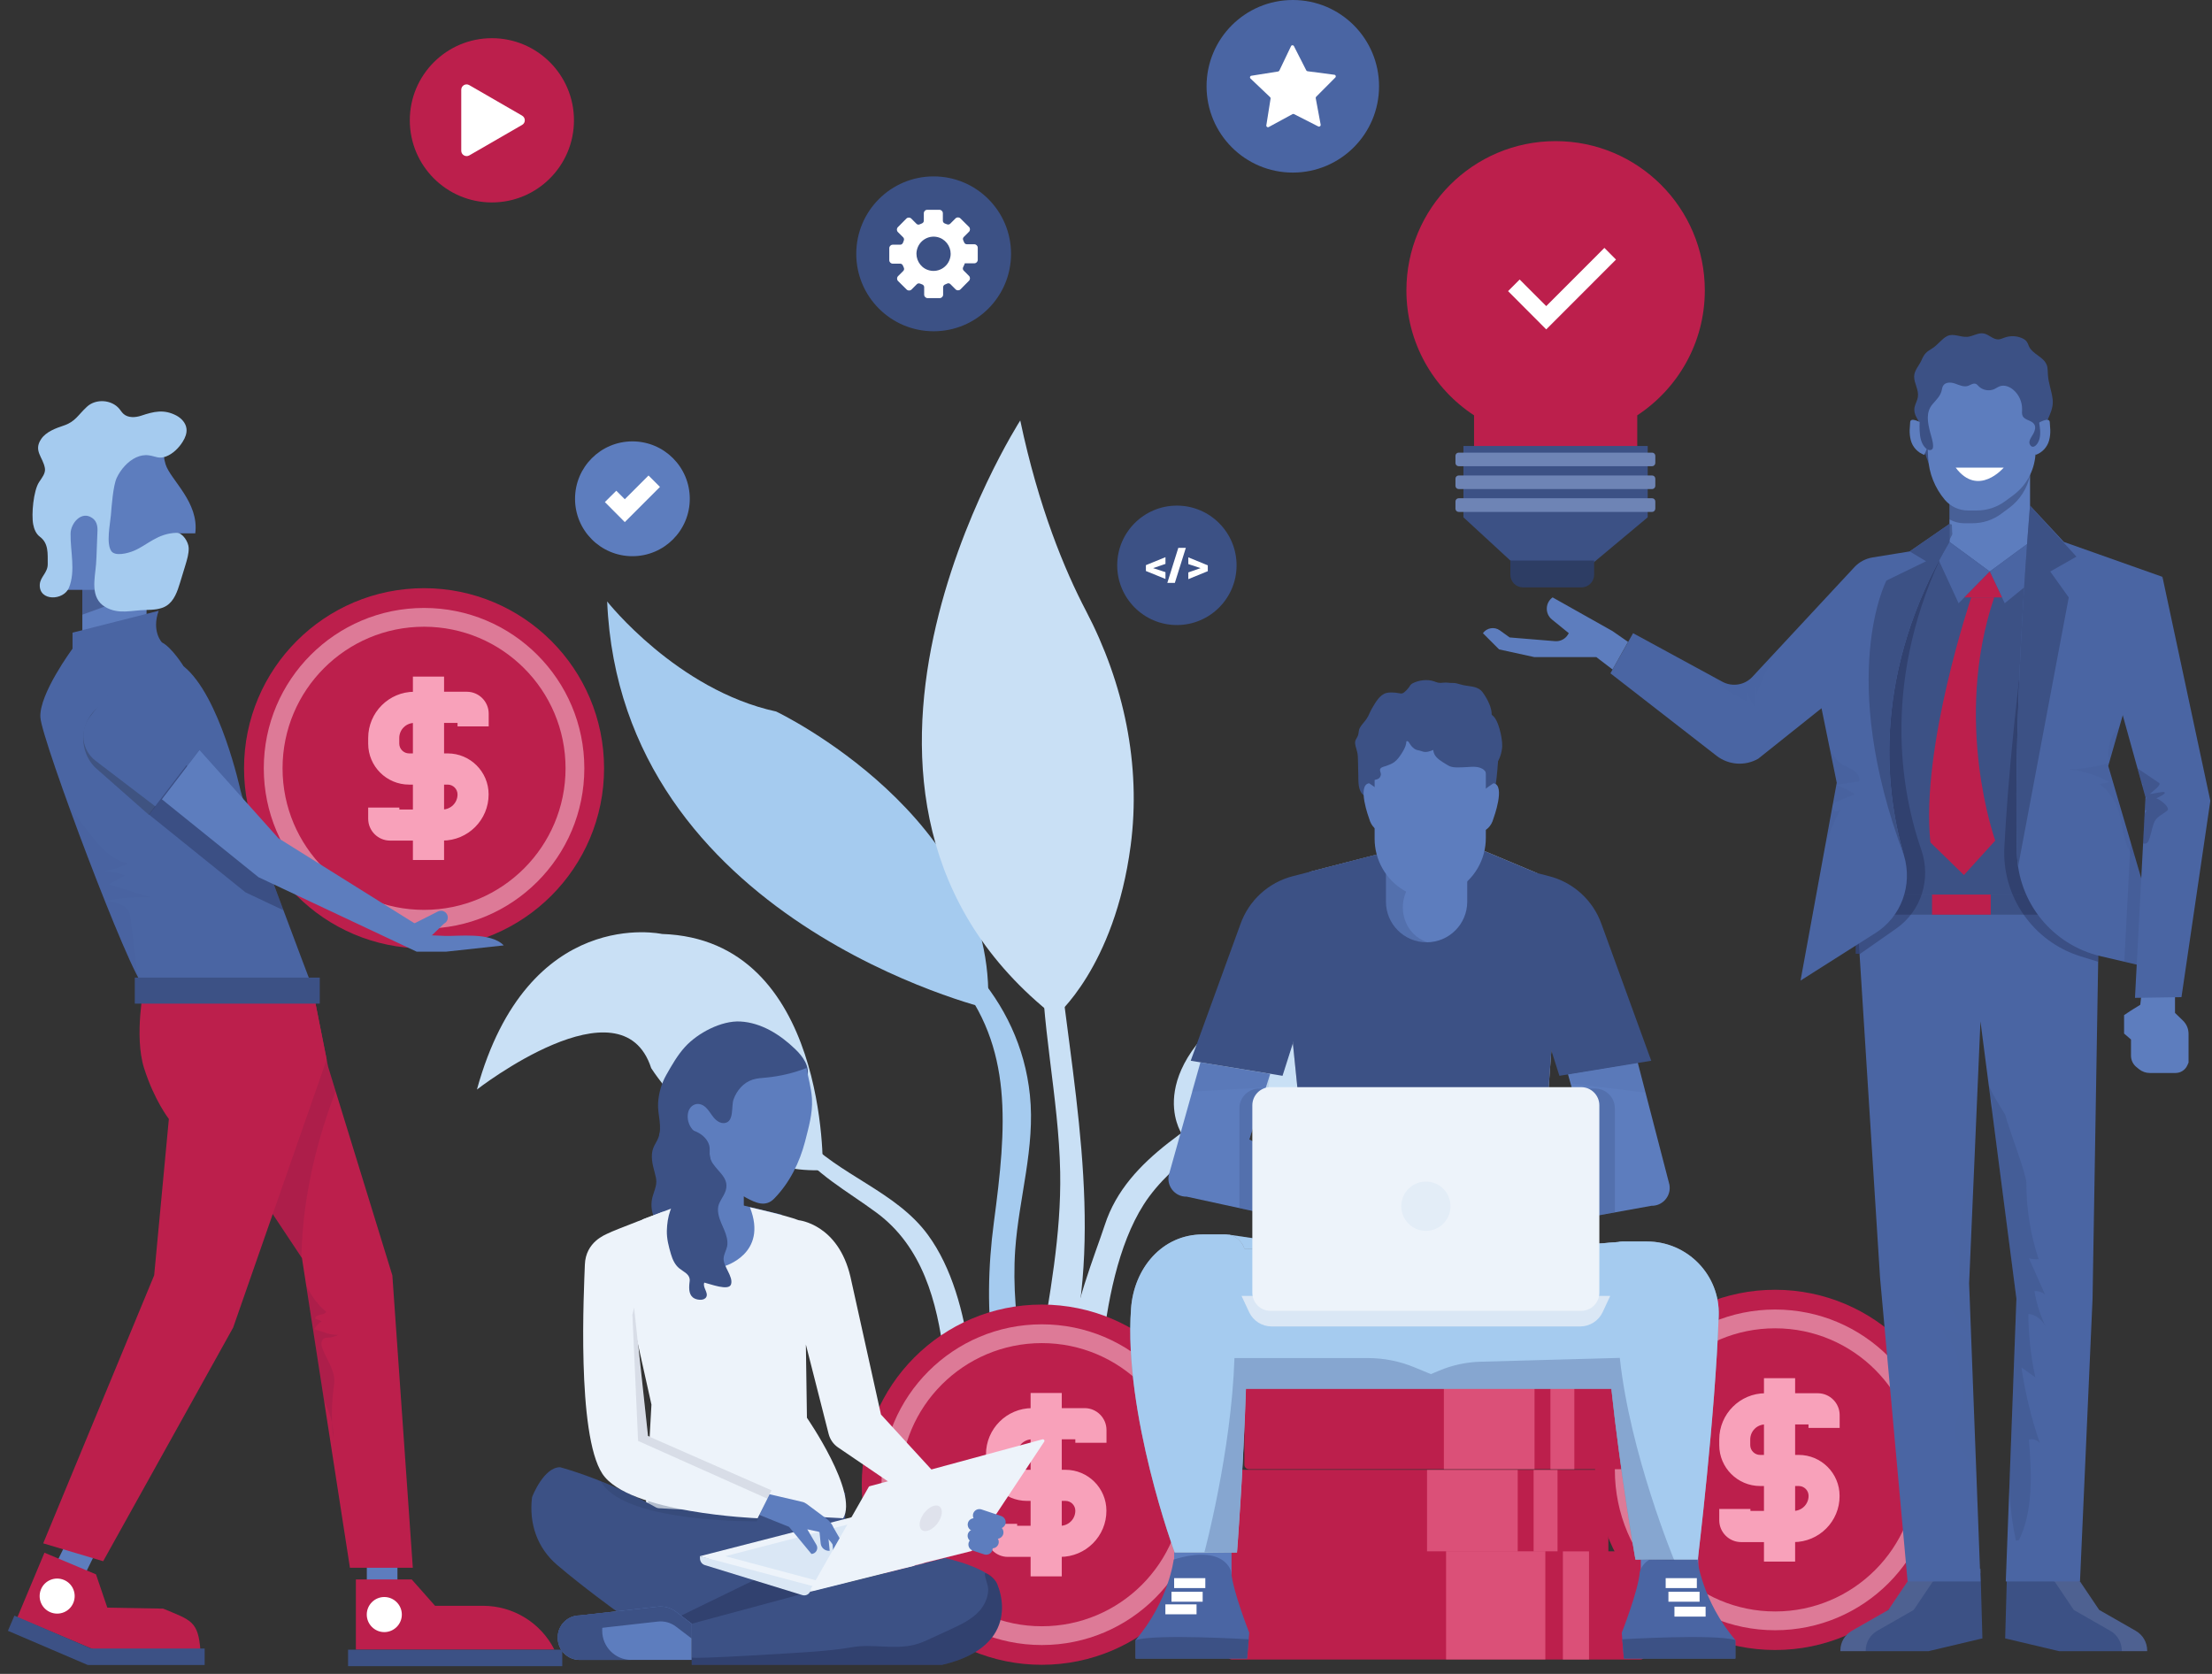 <?xml version="1.0" encoding="UTF-8"?> <svg xmlns="http://www.w3.org/2000/svg" width="259" height="196" viewBox="0 0 259 196" fill="none"><rect x="0" y="0" width="259" height="196" fill="#333333" stroke="none"/> <path d="M115.675 118.105C115.675 118.105 72.659 107.804 71.093 70.427C71.093 70.427 79.253 80.791 90.875 83.312C90.875 83.301 116.94 95.729 115.675 118.105Z" fill="#A5CBEF"></path> <path d="M167.619 103.437C167.619 103.437 172.989 128.417 138.35 132.722C138.35 132.722 133.166 124.993 147.619 115.896C149.9 114.454 152.502 113.644 155.167 113.219C158.609 112.649 164.135 110.605 167.619 103.437Z" fill="#C9E0F5"></path> <path d="M119.46 49.234C119.46 49.234 91.01 93.519 123.524 119.049C123.524 119.049 130.491 113.364 132.388 99.017C133.633 89.557 131.59 79.992 127.163 71.537C124.654 66.745 121.606 59.4 119.46 49.234Z" fill="#C9E0F5"></path> <path d="M77.511 109.36C77.511 109.36 61.814 105.906 55.842 127.576C55.842 127.576 72.794 114.381 76.246 125.066C76.246 125.066 84.095 137.629 96.339 137.006C96.35 137.006 96.982 109.983 77.511 109.36Z" fill="#C9E0F5"></path> <path d="M108.646 144.589C104.893 139.465 98.226 137.639 93.944 133.002C93.395 132.4 92.285 133.209 92.793 133.894C95.458 137.494 99.097 139.382 102.633 141.996C107.993 145.959 109.724 152.359 110.533 158.833H113.55C112.876 153.666 111.445 148.407 108.646 144.589Z" fill="#C9E0F5"></path> <path d="M118.869 146.343C119.294 140.264 121.233 134.35 120.59 128.22C120.009 122.576 117.614 117.649 114.016 113.613C113.311 113.873 112.606 114.132 111.901 114.402C118.682 122.67 117.863 131.882 116.37 143.137C115.686 148.282 115.561 153.646 116.329 158.833H119.657C119.003 154.735 118.578 150.637 118.869 146.343Z" fill="#A5CBEF"></path> <path d="M125.255 158.833C129.278 143.199 125.359 125.948 123.742 110.211C123.151 110.418 122.57 110.615 121.979 110.823C121.803 119.651 123.97 128.406 124.136 137.255C124.27 144.652 122.871 151.695 121.741 158.833H125.255Z" fill="#C9E0F5"></path> <path d="M128.977 158.833C129.579 152.598 130.937 145.72 133.902 141.062C137.292 135.72 143.928 132.525 147.837 127.224C148.251 126.664 147.401 126.155 146.945 126.529C140.621 131.622 132.005 135.305 129.361 143.427C128.262 146.799 125.504 153.449 125.203 158.833H128.977Z" fill="#C9E0F5"></path> <path d="M161.471 10.104C161.471 15.685 156.95 20.208 151.372 20.208C145.794 20.208 141.274 15.685 141.274 10.104C141.274 4.523 145.794 0 151.372 0C156.96 0 161.471 4.523 161.471 10.104Z" fill="#4A65A3"></path> <path d="M154.348 14.803L151.517 13.361C151.465 13.33 151.393 13.33 151.341 13.361L148.552 14.876C148.417 14.949 148.251 14.835 148.272 14.679L148.77 11.546C148.78 11.484 148.759 11.421 148.718 11.38L146.416 9.191C146.302 9.087 146.364 8.89 146.52 8.87L149.651 8.372C149.713 8.361 149.765 8.32 149.796 8.268L151.165 5.405C151.227 5.26 151.434 5.26 151.507 5.405L152.948 8.237C152.979 8.289 153.031 8.33 153.093 8.341L156.245 8.755C156.401 8.776 156.463 8.963 156.349 9.077L154.109 11.328C154.068 11.37 154.047 11.432 154.057 11.494L154.638 14.617C154.648 14.762 154.493 14.876 154.348 14.803Z" fill="white"></path> <path d="M228.924 172.111C228.924 183.761 219.489 193.201 207.846 193.201C196.203 193.201 186.768 183.761 186.768 172.111C186.768 160.461 196.203 151.021 207.846 151.021C219.489 151.031 228.924 160.472 228.924 172.111Z" fill="#BC1F4C"></path> <path d="M226.612 172.111C226.612 182.485 218.204 190.887 207.846 190.887C197.478 190.887 189.08 182.474 189.08 172.111C189.08 161.737 197.489 153.334 207.846 153.334C218.214 153.334 226.612 161.737 226.612 172.111Z" fill="#DD7A97"></path> <path d="M224.414 172.111C224.414 181.261 217.001 188.688 207.846 188.688C198.702 188.688 191.278 181.271 191.278 172.111C191.278 162.951 198.691 155.534 207.846 155.534C217.001 155.534 224.414 162.961 224.414 172.111Z" fill="#BC1F4C"></path> <path d="M210.003 180.566H203.865C202.455 180.566 201.304 179.414 201.304 178.003V176.686H204.954V176.914H210.003C210.977 176.914 211.765 176.126 211.765 175.15C211.765 174.518 211.247 173.999 210.615 173.999H206.094C203.45 173.999 201.304 171.852 201.304 169.206V168.553C201.304 165.565 203.73 163.138 206.706 163.138H212.844C214.254 163.138 215.404 164.289 215.404 165.7V167.194H211.755V166.789H206.695C205.721 166.789 204.933 167.578 204.933 168.553V169.206C204.933 169.839 205.451 170.358 206.084 170.358H210.604C213.248 170.358 215.394 172.505 215.394 175.15C215.415 178.138 212.989 180.566 210.003 180.566Z" fill="#F8A1BA"></path> <path d="M210.189 161.374H206.54V182.848H210.189V161.374Z" fill="#F8A1BA"></path> <path d="M70.73 89.961C70.73 101.611 61.296 111.051 49.652 111.051C38.009 111.051 28.574 101.611 28.574 89.961C28.574 78.311 38.009 68.871 49.652 68.871C61.296 68.882 70.73 78.322 70.73 89.961Z" fill="#BC1F4C"></path> <path d="M68.418 89.961C68.418 100.335 60.01 108.738 49.652 108.738C39.285 108.738 30.886 100.325 30.886 89.961C30.886 79.587 39.295 71.185 49.652 71.185C60.02 71.185 68.418 79.598 68.418 89.961Z" fill="#DD7A97"></path> <path d="M66.22 89.961C66.22 99.111 58.807 106.538 49.652 106.538C40.498 106.538 33.084 99.121 33.084 89.961C33.084 80.801 40.498 73.384 49.652 73.384C58.797 73.394 66.22 80.811 66.22 89.961Z" fill="#BC1F4C"></path> <path d="M51.809 98.426H45.671C44.261 98.426 43.11 97.275 43.11 95.864V94.557H46.76V94.785H51.809C52.783 94.785 53.572 93.996 53.572 93.021C53.572 92.389 53.053 91.87 52.421 91.87H47.9C45.256 91.87 43.11 89.723 43.11 87.077V86.413C43.11 83.426 45.536 80.998 48.522 80.998H54.66C56.07 80.998 57.221 82.15 57.221 83.561V85.054H53.572V84.65H48.512C47.537 84.65 46.749 85.438 46.749 86.413V87.067C46.749 87.7 47.268 88.218 47.9 88.218H52.421C55.064 88.218 57.211 90.366 57.211 93.011C57.221 95.999 54.795 98.426 51.809 98.426Z" fill="#F8A1BA"></path> <path d="M51.995 79.224H48.346V100.698H51.995V79.224Z" fill="#F8A1BA"></path> <path d="M143.057 173.843C143.057 185.493 133.622 194.933 121.979 194.933C110.336 194.933 100.901 185.493 100.901 173.843C100.901 162.194 110.336 152.754 121.979 152.754C133.622 152.764 143.057 162.204 143.057 173.843Z" fill="#BC1F4C"></path> <path d="M140.755 173.843C140.755 184.217 132.347 192.62 121.989 192.62C111.622 192.62 103.213 184.207 103.213 173.843C103.213 163.47 111.622 155.067 121.989 155.067C132.357 155.067 140.755 163.47 140.755 173.843Z" fill="#DD7A97"></path> <path d="M138.557 173.843C138.557 182.993 131.144 190.421 121.989 190.421C112.835 190.421 105.421 183.003 105.421 173.843C105.421 164.683 112.835 157.266 121.989 157.266C131.134 157.266 138.557 164.694 138.557 173.843Z" fill="#BC1F4C"></path> <path d="M124.146 182.298H118.008C116.598 182.298 115.447 181.146 115.447 179.736V178.429H119.097V178.657H124.146C125.121 178.657 125.909 177.868 125.909 176.893C125.909 176.26 125.39 175.742 124.758 175.742H120.237C117.593 175.742 115.447 173.594 115.447 170.949V170.296C115.447 167.308 117.873 164.88 120.859 164.88H126.997C128.407 164.88 129.558 166.032 129.558 167.443V168.937H125.909V168.532H120.849C119.874 168.532 119.086 169.32 119.086 170.296V170.949C119.086 171.582 119.605 172.101 120.237 172.101H124.758C127.401 172.101 129.548 174.248 129.548 176.893C129.558 179.87 127.132 182.298 124.146 182.298Z" fill="#F8A1BA"></path> <path d="M124.322 163.107H120.673V184.58H124.322V163.107Z" fill="#F8A1BA"></path> <path d="M189.775 172.028H146.219C145.939 172.028 145.701 171.8 145.701 171.509V160.97C145.701 160.689 145.929 160.451 146.219 160.451H189.775C190.055 160.451 190.293 160.679 190.293 160.97V171.509C190.293 171.8 190.055 172.028 189.775 172.028Z" fill="#BC1F4C"></path> <path opacity="0.5" d="M179.677 160.461H169.06V172.028H179.677V160.461Z" fill="#FA83A5"></path> <path opacity="0.5" d="M181.538 172.037H184.338V160.47H181.538V172.037Z" fill="#FA83A5"></path> <path d="M187.805 183.678H144.249C143.969 183.678 143.731 183.449 143.731 183.159V172.619C143.731 172.339 143.959 172.101 144.249 172.101H187.805C188.085 172.101 188.323 172.329 188.323 172.619V183.159C188.323 183.449 188.095 183.678 187.805 183.678Z" fill="#BC1F4C"></path> <path opacity="0.5" d="M177.707 172.111H167.09V183.678H177.707V172.111Z" fill="#FA83A5"></path> <path opacity="0.5" d="M179.57 183.684H182.37V172.118H179.57V183.684Z" fill="#FA83A5"></path> <path d="M192.066 194.321H144.26C143.98 194.321 143.741 194.093 143.741 193.802V182.163C143.741 181.883 143.969 181.644 144.26 181.644H192.066C192.346 181.644 192.585 181.873 192.585 182.163V193.802C192.574 194.083 192.346 194.321 192.066 194.321Z" fill="#BC1F4C"></path> <path opacity="0.5" d="M180.941 181.644H169.319V194.311H180.941V181.644Z" fill="#FA83A5"></path> <path opacity="0.5" d="M182.996 194.32H186.055V181.654H182.996V194.32Z" fill="#FA83A5"></path> <path d="M199.614 34.005C199.614 24.347 191.786 16.525 182.144 16.525C172.492 16.525 164.674 24.358 164.674 34.005C164.674 40.126 167.826 45.51 172.595 48.632V59.784H191.703V48.632C196.452 45.51 199.614 40.136 199.614 34.005Z" fill="#BC1F4C"></path> <path d="M192.927 60.572L186.571 65.884H177.116L171.351 60.572V52.221H192.927V60.572Z" fill="#3C5185"></path> <path d="M193.445 54.587H170.791C170.584 54.587 170.418 54.421 170.418 54.213V53.373C170.418 53.166 170.584 52.999 170.791 52.999H193.445C193.653 52.999 193.818 53.166 193.818 53.373V54.213C193.818 54.41 193.653 54.587 193.445 54.587Z" fill="#6E84B5"></path> <path d="M193.445 57.263H170.791C170.584 57.263 170.418 57.097 170.418 56.89V56.049C170.418 55.842 170.584 55.676 170.791 55.676H193.445C193.653 55.676 193.818 55.842 193.818 56.049V56.9C193.818 57.087 193.653 57.263 193.445 57.263Z" fill="#6E84B5"></path> <path d="M193.445 59.94H170.791C170.584 59.94 170.418 59.774 170.418 59.566V58.715C170.418 58.508 170.584 58.342 170.791 58.342H193.445C193.653 58.342 193.818 58.508 193.818 58.715V59.556C193.818 59.763 193.653 59.94 193.445 59.94Z" fill="#6E84B5"></path> <path d="M185.172 68.778H178.329C177.51 68.778 176.846 68.114 176.846 67.294V65.635H186.654V67.294C186.654 68.114 185.991 68.778 185.172 68.778Z" fill="#2D3D64"></path> <path d="M181.045 38.57L176.577 34.088L177.935 32.729L181.045 35.841L187.857 29.026L189.215 30.395L181.045 38.57Z" fill="white"></path> <path d="M74.048 65.126C77.759 65.126 80.766 62.117 80.766 58.404C80.766 54.692 77.759 51.682 74.048 51.682C70.338 51.682 67.33 54.692 67.33 58.404C67.33 62.117 70.338 65.126 74.048 65.126Z" fill="#5D7DBE"></path> <path d="M73.156 61.133L70.824 58.788L72.161 57.46L73.156 58.456L75.935 55.676L77.273 57.014L73.156 61.133Z" fill="white"></path> <path d="M144.789 66.195C144.789 70.054 141.657 73.187 137.801 73.187C133.944 73.187 130.813 70.054 130.813 66.195C130.813 62.336 133.944 59.203 137.801 59.203C141.657 59.203 144.789 62.336 144.789 66.195Z" fill="#3C5185"></path> <path d="M135.032 66.516V66.527L136.463 66.994V67.792L134.172 66.859V66.174L136.463 65.24V66.029L135.032 66.516Z" fill="white"></path> <path d="M137.562 68.249H136.681L137.966 64.151H138.848L137.562 68.249Z" fill="white"></path> <path d="M140.558 66.527V66.516L139.138 66.05V65.261L141.419 66.195V66.88L139.138 67.813V67.025L140.558 66.527Z" fill="white"></path> <path d="M162.995 99.598L153.332 102.088L151.383 122.182L154.068 148.573L179.739 149.123L181.646 123.012L179.977 102.233L173.694 99.598H162.995Z" fill="#ACB4C3"></path> <path d="M162.995 99.598L153.332 102.088L151.383 122.182L154.068 148.573L179.739 149.123L181.646 123.012L179.977 102.233L173.694 99.598H162.995Z" fill="#3C5185"></path> <path d="M144.198 175.617H137.479V184.383H144.198V175.617Z" fill="#5D7DBE"></path> <path d="M198.847 175.617H192.118V184.383H198.847V175.617Z" fill="#5D7DBE"></path> <path d="M143.886 155.212L149.433 160.181C151.04 161.623 153.124 162.422 155.291 162.422H176.618C178.578 162.422 180.496 161.758 182.04 160.544L190.47 153.926L189.422 145.43L171.496 146.851H159.449L143.897 144.569L142.186 145.772L143.886 155.212Z" fill="#A5CBEF"></path> <path d="M143.887 162.609H190.459L189.412 145.44L171.486 146.861H159.438L143.887 146.125L142.176 146.809L143.887 162.609Z" fill="#8590A1"></path> <path d="M137.427 182.609C137.427 182.609 136.857 187.474 132.969 192.029V194.197H146.022L146.271 191.178C146.271 191.178 144.353 186.333 144.156 184.061C144.166 184.061 143.503 180.752 137.427 182.609Z" fill="#4A65A3"></path> <path d="M146.209 191.946C146.209 191.946 135.323 191.292 132.969 192.039V194.207H146.022L146.209 191.946Z" fill="#3C5185"></path> <path d="M141.129 184.788H137.479V185.95H141.129V184.788Z" fill="white"></path> <path d="M140.818 186.385H137.168V187.547H140.818V186.385Z" fill="white"></path> <path d="M140.102 187.858H136.453V189.02H140.102V187.858Z" fill="white"></path> <path d="M198.733 182.609C198.733 182.609 199.303 187.474 203.191 192.029V194.197H190.138L189.889 191.178C189.889 191.178 191.807 186.333 192.004 184.061C191.994 184.061 192.657 180.752 198.733 182.609Z" fill="#4A65A3"></path> <path d="M189.951 191.946C189.951 191.946 200.838 191.292 203.191 192.039V194.207H190.138L189.951 191.946Z" fill="#3C5185"></path> <path d="M198.681 184.788H195.032V185.95H198.681V184.788Z" fill="white"></path> <path d="M199.002 186.385H195.353V187.547H199.002V186.385Z" fill="white"></path> <path d="M199.707 188.128H196.058V189.29H199.707V188.128Z" fill="white"></path> <path d="M137.531 181.789H144.83C144.83 181.789 146.644 158.459 145.805 146.736C145.711 145.502 144.685 144.547 143.441 144.547H140.838C136.079 144.547 132.762 148.5 132.43 153.261C131.549 165.554 137.531 181.789 137.531 181.789Z" fill="#8590A1"></path> <path d="M198.785 182.609H191.486C191.486 182.609 187.287 158.822 187.909 147.287C187.971 146.208 188.852 145.367 189.93 145.367H192.834C197.592 145.367 201.418 149.309 201.242 154.081C200.827 165.752 198.785 182.609 198.785 182.609Z" fill="#8590A1"></path> <path d="M192.823 145.367H189.92C189.744 145.367 189.568 145.399 189.412 145.44L171.486 146.861H159.438L145.701 146.208C145.4 145.233 144.498 144.537 143.441 144.537H140.838C136.079 144.537 132.762 148.49 132.43 153.251C131.559 165.565 137.541 181.79 137.541 181.79H144.84C144.84 181.79 145.566 172.443 145.887 162.609H188.676C189.754 172.723 191.496 182.609 191.496 182.609H198.795C198.795 182.609 200.837 165.752 201.242 154.071C201.408 149.309 197.592 145.367 192.823 145.367Z" fill="#A5CBEF"></path> <path opacity="0.3" d="M196.058 182.744C196.058 182.744 190.864 170.254 189.661 158.999L173.373 159.445C171.704 159.486 170.066 159.839 168.531 160.482L167.536 160.897L165.607 160.098C163.876 159.382 162.03 159.019 160.164 159.019H144.54C144.187 169.953 141.025 181.748 141.025 181.748L144.83 181.79C144.83 181.79 145.556 172.443 145.877 162.609H188.666C189.744 172.723 191.486 182.609 191.486 182.609L196.058 182.744Z" fill="#3C5185"></path> <path d="M156.525 133.842L154.887 133.78L152.005 136.591L146.281 133.417L148.728 125.74L140.558 124.392L136.909 137.39C136.473 138.759 137.51 140.149 138.951 140.118L151.6 142.867L155.177 144.029L158.868 142.888L162.196 141.083L162.497 138.033C162.538 137.629 162.217 137.286 161.823 137.286H158.308L156.027 136.197H156.525V133.842Z" fill="#5D7DBE"></path> <g opacity="0.3"> <path opacity="0.3" d="M139.532 127.825L148.542 127.307L148.728 125.74L140.558 124.402L139.532 127.825Z" fill="#3C5185"></path> </g> <path d="M155.644 108.8L162.984 99.598L151.362 102.596C148.521 103.333 146.23 105.428 145.245 108.198L139.418 124.205L150.169 125.968L155.644 108.8Z" fill="#3C5185"></path> <path d="M191.755 124.402L195.405 138.458C195.84 139.828 194.803 141.218 193.362 141.187L181.097 143.407L177.52 144.569L173.829 143.427L170.501 141.622L170.2 138.573C170.159 138.168 170.48 137.826 170.874 137.826H174.389L176.67 136.736H175.685L174.462 136.923C173.725 137.037 173.062 136.456 173.062 135.709L175.436 134.413L177.81 134.319L180.693 137.131L186.032 134.485L183.585 125.751L191.755 124.402Z" fill="#5D7DBE"></path> <g opacity="0.3"> <path opacity="0.3" d="M191.755 124.402L183.585 125.74L184.041 126.881L192.678 127.939L191.755 124.402Z" fill="#3C5185"></path> </g> <path d="M177.126 108.8L169.775 99.598L181.398 102.596C184.238 103.333 186.53 105.428 187.515 108.198L193.342 124.205L182.59 125.968L177.126 108.8Z" fill="#3C5185"></path> <path d="M167.038 110.335C164.415 110.335 162.279 108.209 162.279 105.574V97.316H171.797V105.574C171.797 108.209 169.672 110.335 167.038 110.335Z" fill="#5D7DBE"></path> <path opacity="0.3" d="M164.892 103.935L167.349 99.806L161.989 97.524V105.086C161.989 106.829 162.756 108.509 164.135 109.578C165.441 110.584 166.592 110.657 167.65 110.449C167.463 110.418 167.287 110.366 167.111 110.314C164.498 109.485 163.482 106.289 164.892 103.935Z" fill="#3C5185"></path> <path d="M175.395 89.256C175.198 91.683 175.104 94.526 172.73 95.895C172.543 95.999 172.357 96.092 172.149 96.133C171.973 96.165 171.797 96.165 171.621 96.154C170.905 96.102 170.211 95.905 169.578 95.573C169.36 95.459 169.143 95.324 168.894 95.272C168.096 95.117 167.453 95.864 166.789 96.32C165.524 97.181 163.845 97.057 162.362 96.663C161.522 96.434 160.568 95.988 160.444 95.127C160.382 94.692 160.537 94.225 160.371 93.82C160.237 93.499 159.915 93.302 159.635 93.084C159.013 92.575 159.055 91.59 159.044 90.843C159.034 90.241 159.013 89.64 159.003 89.028C158.993 88.727 158.993 88.426 158.93 88.135C158.858 87.783 158.713 87.44 158.671 87.077C158.63 86.631 158.858 86.496 158.993 86.144C159.117 85.843 159.055 85.511 159.231 85.21C159.428 84.857 159.729 84.567 159.967 84.235C160.278 83.809 160.403 83.332 160.672 82.897C161.077 82.233 161.512 81.382 162.321 81.144C162.507 81.092 162.715 81.081 162.912 81.081C163.233 81.081 163.544 81.112 163.855 81.175C163.948 81.195 164.042 81.216 164.135 81.195C164.259 81.175 164.363 81.102 164.456 81.029C164.643 80.874 164.809 80.697 164.954 80.5C165.079 80.324 165.161 80.148 165.358 80.034C166.084 79.639 167.111 79.504 167.899 79.774C168.054 79.826 168.199 79.899 168.365 79.93C168.604 79.982 168.842 79.951 169.081 79.93C169.34 79.909 169.557 79.94 169.806 79.961C170.055 79.982 170.283 79.951 170.532 80.013C170.791 80.075 171.05 80.158 171.32 80.22C171.683 80.303 172.046 80.324 172.409 80.397C172.772 80.469 173.134 80.594 173.404 80.843C173.518 80.946 173.611 81.071 173.694 81.195C174.171 81.88 174.7 82.886 174.659 83.747C174.648 83.955 174.627 84.173 174.7 84.38C174.814 84.681 175.115 84.868 175.281 85.137C175.654 85.781 175.125 86.59 175.229 87.326C175.26 87.544 175.353 87.741 175.405 87.959C175.457 88.374 175.426 88.82 175.395 89.256Z" fill="#3C5185"></path> <path d="M162.715 97.513C162.715 97.513 160.838 97.793 160.309 95.843C160.309 95.843 158.847 91.911 160.309 91.714C160.309 91.714 163.378 93.716 163.378 94.619C163.378 95.511 162.715 97.513 162.715 97.513Z" fill="#5D7DBE"></path> <path d="M172.461 97.513C172.461 97.513 174.337 97.793 174.866 95.843C174.866 95.843 176.328 91.911 174.866 91.714C174.866 91.714 171.797 93.716 171.797 94.619C171.797 95.511 172.461 97.513 172.461 97.513Z" fill="#5D7DBE"></path> <path d="M170.428 104.225L170.263 104.318C169.381 104.816 168.386 105.086 167.37 105.086C166.312 105.086 165.265 104.796 164.363 104.246C162.248 102.97 160.952 100.677 160.952 98.208V86.59H173.974V98.094C173.985 100.636 172.626 102.97 170.428 104.225Z" fill="#5D7DBE"></path> <path d="M175.063 84.11C174.793 83.727 174.379 83.457 173.964 83.218C169.786 80.884 164.062 81.807 160.838 85.335C160.392 85.822 159.988 86.362 159.729 86.963C159.138 88.374 159.397 89.992 159.739 91.486L159.542 91.538C160.123 91.486 160.651 91.434 161.211 91.258C161.274 91.237 161.336 91.216 161.388 91.185C161.564 91.092 161.667 90.884 161.688 90.677C161.699 90.449 161.502 90.241 161.616 90.023C161.73 89.806 162.124 89.754 162.341 89.671C162.663 89.557 162.984 89.432 163.254 89.235C163.606 88.976 163.865 88.613 164.104 88.239C164.332 87.876 164.571 87.482 164.643 87.056C164.664 86.932 164.622 86.693 164.85 86.808C164.923 86.849 164.975 86.922 165.016 87.005C165.255 87.399 165.587 87.772 166.032 87.845C166.25 87.876 166.447 87.969 166.665 88.021C167.059 88.115 167.463 87.949 167.847 87.803C167.774 87.835 167.909 88.229 167.93 88.27C168.179 88.82 168.852 89.194 169.34 89.494C169.485 89.577 169.62 89.671 169.775 89.733C170.076 89.847 170.408 89.857 170.729 89.857C171.092 89.857 171.455 89.837 171.818 89.816C172.336 89.785 172.844 89.723 173.352 89.92C173.508 89.982 173.653 90.055 173.767 90.169C173.943 90.324 174.057 90.552 174.078 90.791C174.078 90.843 174.088 90.905 174.119 90.957C174.161 91.009 174.244 91.019 174.316 91.009C174.607 90.967 174.804 90.677 174.928 90.418C175.063 90.148 175.167 89.857 175.239 89.567C175.322 89.266 175.436 89.079 175.561 88.799C175.716 88.447 175.809 88.073 175.861 87.7C176.017 86.859 175.571 84.837 175.063 84.11Z" fill="#3C5185"></path> <path opacity="0.3" d="M155.167 144.029L158.858 142.888L162.186 141.083L162.487 138.033C162.528 137.629 162.207 137.286 161.813 137.286H158.298L156.017 136.197H156.515V133.842L154.877 133.78L151.994 136.591L146.271 133.417L148.168 127.462H147.702H147.432C146.157 127.462 145.12 128.5 145.12 129.776V130.045V141.456L151.579 142.857L155.167 144.029Z" fill="#3C5185"></path> <path opacity="0.3" d="M189.08 129.776C189.08 128.5 188.044 127.462 186.768 127.462H186.499H184.073L186.043 134.475L180.703 137.12L177.821 134.309L175.446 134.402L173.072 135.699C173.072 136.446 173.736 137.016 174.472 136.913L175.695 136.726H176.68L174.399 137.815H170.885C170.48 137.815 170.169 138.168 170.211 138.562L170.511 141.612L173.839 143.417L177.53 144.558L181.107 143.396L189.091 141.954V130.045V129.776H189.08Z" fill="#3C5185"></path> <path d="M185.016 155.316H148.894C147.764 155.316 146.738 154.662 146.261 153.646L145.369 151.737H188.541L187.65 153.646C187.173 154.662 186.146 155.316 185.016 155.316Z" fill="#DAE7F5"></path> <path d="M185.14 153.49H148.759C147.588 153.49 146.634 152.536 146.634 151.363V129.423C146.634 128.251 147.588 127.296 148.759 127.296H185.14C186.312 127.296 187.266 128.251 187.266 129.423V151.363C187.266 152.536 186.312 153.49 185.14 153.49Z" fill="#EDF3FA"></path> <path d="M169.837 141.239C169.837 142.836 168.541 144.123 166.955 144.123C165.358 144.123 164.073 142.826 164.073 141.239C164.073 139.641 165.369 138.355 166.955 138.355C168.552 138.344 169.837 139.641 169.837 141.239Z" fill="#E3EDF7"></path> <path d="M93.104 122.836C91.342 121.134 89.133 119.744 86.687 119.609C84.468 119.485 81.689 120.958 80.217 122.576C79.325 123.551 78.662 124.724 78.009 125.875C77.449 126.871 77.127 127.991 77.055 129.143C76.972 130.502 77.594 131.923 77.076 133.24C76.92 133.645 76.65 134.008 76.495 134.413C76.142 135.336 76.402 136.363 76.661 137.317C76.754 137.67 76.858 138.033 76.847 138.396C76.837 138.998 76.557 139.568 76.402 140.149C76.028 141.519 76.516 143.23 77.832 143.78C78.299 143.967 78.807 143.998 79.305 143.988C79.481 143.977 79.657 143.967 79.813 143.894C80.279 143.645 80.258 142.971 80.518 142.515C80.85 141.923 81.627 141.747 82.301 141.737C82.985 141.726 83.701 141.809 84.312 141.519C85.961 140.72 85.567 137.961 87.081 136.934C87.744 136.487 88.646 136.467 89.268 135.969C89.984 135.388 90.098 134.361 90.492 133.521C90.834 132.794 91.383 132.203 91.881 131.581C93.135 129.994 94.017 128.105 94.431 126.124L94.504 126.103C94.877 124.89 94.006 123.697 93.104 122.836Z" fill="#3C5185"></path> <path d="M90.637 154.164L80.653 153.106L76.879 142.224L79.958 141.01L86.946 141.125L91.518 142.224L90.637 154.164Z" fill="#5D7DBE"></path> <path d="M98.962 174.767H75.883V188.688H98.962V174.767Z" fill="#3C5185"></path> <path d="M87.806 141.363C87.806 141.363 92.068 142.307 93.519 142.878C93.519 142.878 98.143 143.313 99.584 149.527L103.151 165.627L110.668 173.823L107.775 176.043L98.133 169.486C97.583 169.113 97.189 168.553 97.023 167.899L94.359 157.432L94.483 166.011C94.483 166.011 100.549 174.787 98.724 177.775L75.603 176.52L76.277 164.465L73.675 152.805L75.22 142.784L79.968 141C79.968 141 78.859 147.432 84.758 148.282C84.748 148.282 89.973 146.861 87.806 141.363Z" fill="#EDF3FA"></path> <path d="M72.223 188.688C72.223 188.688 68.304 185.867 65.235 183.242C62.903 181.25 61.928 178.397 62.291 175.358L62.322 175.244C62.322 175.244 63.649 171.8 65.578 171.8C65.578 171.8 77.449 174.87 86.106 183.315L100.704 188.087L73.675 191.562L72.223 188.688Z" fill="#3C5185"></path> <path opacity="0.3" d="M77.812 190.12V191.033L100.704 188.097L93.82 185.846L89.258 184.549L77.812 190.12Z" fill="#191C3C"></path> <path d="M110.668 182.433C110.668 182.433 116.349 183.667 116.837 185.69C116.837 185.69 119.968 192.703 110.284 194.944H80.995V190.12L94.939 186.364L110.668 182.433Z" fill="#3C5185"></path> <path opacity="0.3" d="M116.837 185.69C116.702 185.109 115.903 184.207 115.312 184.207C115.312 184.881 115.717 185.483 115.706 186.188C115.686 187.091 115.261 187.972 114.67 188.636C113.768 189.632 112.513 190.224 111.3 190.784C110.564 191.126 109.828 191.468 109.092 191.8C108.418 192.112 107.744 192.423 107.018 192.599C104.634 193.18 102.124 192.443 99.719 192.879C98.237 193.149 96.733 193.273 95.23 193.398C94.058 193.491 80.995 194.321 80.995 194.072C80.995 194.083 80.995 194.944 80.995 194.944H110.284C119.968 192.703 116.837 185.69 116.837 185.69Z" fill="#191C3C"></path> <path d="M80.995 190.12L79.139 188.709C78.537 188.252 77.781 188.045 77.024 188.128L67.869 189.155C66.459 189.155 65.308 190.296 65.308 191.717V191.79C65.308 193.211 66.448 194.363 67.869 194.363H80.984V190.12H80.995Z" fill="#5D7DBE"></path> <path d="M79.139 188.709C78.537 188.252 77.781 188.045 77.024 188.128L67.869 189.155C66.459 189.155 65.308 190.296 65.308 191.717V191.79C65.308 192.08 65.37 192.361 65.453 192.63C65.795 191.624 66.739 190.898 67.869 190.898L77.024 189.871C77.781 189.788 78.537 189.995 79.139 190.452L80.995 191.863V190.13L79.139 188.709Z" fill="#3C5185"></path> <path d="M70.513 190.95V190.846C70.513 190.068 70.782 189.352 71.218 188.782L67.869 189.155C66.459 189.155 65.308 190.296 65.308 191.717V191.79C65.308 193.211 66.448 194.363 67.869 194.363H73.913C72.037 194.363 70.513 192.827 70.513 190.95Z" fill="#3C5185"></path> <path d="M81.959 182.215L100.549 177.443L107.091 183.325L94.939 186.364L81.959 182.215Z" fill="#EDF3FA"></path> <path d="M84.924 182.215L102.042 177.785L107.091 183.024L97.22 185.493L84.924 182.215Z" fill="#DAE7F5"></path> <path d="M95.282 185.752L81.959 182.215V182.474C81.959 182.837 82.197 183.159 82.54 183.263L93.934 186.769C94.266 186.873 94.618 186.748 94.805 186.458L95.282 185.752Z" fill="#DAE7F5"></path> <path d="M89.258 174.767L93.934 175.856C94.12 175.897 94.286 175.98 94.431 176.084L96.785 177.837C97.158 178.107 97.438 178.48 97.614 178.906L98.351 180.182L98.693 182.64C98.268 182.983 97.645 182.713 97.604 182.173L97.49 180.856C97.283 180.441 96.287 179.435 95.831 179.352L94.525 179.072L95.593 180.887C95.862 181.344 95.551 181.925 95.012 181.956L92.389 178.781L87.796 176.935L89.258 174.767Z" fill="#5D7DBE"></path> <path d="M94.96 185.991L101.72 174.103C101.741 174.061 101.782 174.03 101.834 174.02L122.062 168.532C122.228 168.491 122.352 168.667 122.269 168.802L113.83 181.541C113.809 181.582 113.768 181.613 113.716 181.624L95.157 186.261C95.002 186.292 94.877 186.126 94.96 185.991Z" fill="#EDF3FA"></path> <path d="M110.108 177.785C109.755 178.615 108.957 179.29 108.335 179.279C107.713 179.279 107.495 178.605 107.848 177.775C108.2 176.945 108.998 176.271 109.62 176.281C110.243 176.281 110.471 176.955 110.108 177.785Z" fill="#DFE2EC"></path> <path opacity="0.3" d="M75.883 176.011C73.862 174.933 71.954 174.092 70.357 173.449C70.409 173.543 70.461 173.646 70.523 173.729C73.571 178.356 88.615 178.128 88.615 178.128L89.558 176.063L88.314 174.767H75.883V176.011Z" fill="#2D3D64"></path> <path d="M77.656 141.871C77.656 141.871 71.912 144.04 71.176 144.423C70.907 144.569 68.574 145.388 68.481 148.085C68.387 150.783 67.485 167.941 70.533 172.567C73.582 177.194 88.708 177.775 88.708 177.775L90.347 174.497L75.873 168.138L74.255 153.096L77.656 141.871Z" fill="#EDF3FA"></path> <path opacity="0.1" d="M75.862 168.148L74.245 153.106L74.048 153.947L74.712 168.719L89.849 175.482L90.336 174.507L75.862 168.148Z" fill="#191C3C"></path> <path d="M116.764 178.947L114.431 178.169C114.037 178.034 113.83 177.609 113.954 177.215C114.089 176.821 114.514 176.613 114.908 176.738L117.241 177.516C117.635 177.651 117.842 178.076 117.718 178.47C117.573 178.864 117.148 179.072 116.764 178.947Z" fill="#5D7DBE"></path> <path d="M116.505 180.14L113.82 179.238C113.426 179.103 113.218 178.678 113.343 178.283C113.477 177.889 113.902 177.682 114.296 177.806L116.982 178.709C117.376 178.844 117.583 179.269 117.459 179.663C117.324 180.057 116.899 180.275 116.505 180.14Z" fill="#5D7DBE"></path> <path d="M115.955 181.261L113.809 180.545C113.415 180.41 113.208 179.985 113.332 179.59C113.467 179.196 113.892 178.989 114.286 179.113L116.432 179.829C116.826 179.964 117.034 180.389 116.909 180.783C116.774 181.178 116.349 181.385 115.955 181.261Z" fill="#5D7DBE"></path> <path d="M115.24 182.007L113.902 181.561C113.508 181.427 113.301 181.001 113.426 180.607C113.56 180.213 113.985 180.005 114.379 180.13L115.717 180.576C116.111 180.711 116.318 181.136 116.194 181.53C116.059 181.925 115.634 182.132 115.24 182.007Z" fill="#5D7DBE"></path> <path d="M96.09 180.711L95.893 178.771L96.858 178.678L97.148 181.582C96.619 181.634 96.142 181.25 96.09 180.711Z" fill="#5D7DBE"></path> <path d="M87.091 138.189H81.378V145.637H87.091V138.189Z" fill="#5D7DBE"></path> <path d="M95.074 128.718C95.074 128.655 95.064 128.603 95.064 128.541C94.981 127.39 94.639 126.197 94.431 125.056C92.918 125.647 91.332 126.02 89.714 126.176C89.185 126.228 88.636 126.249 88.128 126.415C87.049 126.757 86.261 127.691 85.888 128.738C85.608 129.527 85.982 131.342 84.852 131.498C84.354 131.57 83.887 131.238 83.566 130.855C83.245 130.471 83.006 130.014 82.643 129.672C81.751 128.832 80.621 129.371 80.528 130.543C80.466 131.249 80.746 131.965 81.264 132.442C81.793 132.929 82.571 133.209 82.861 133.873C82.975 134.133 82.996 134.423 83.027 134.714C83.13 135.699 83.359 136.695 83.898 137.525C84.696 138.78 86.054 139.537 87.361 140.243C88.501 140.855 89.641 141.384 90.658 140.336C92.472 138.469 93.612 136.145 94.266 133.655C94.67 132.048 95.157 130.419 95.074 128.718Z" fill="#5D7DBE"></path> <path d="M84.789 143.988C84.686 143.739 84.572 143.49 84.468 143.251C84.178 142.577 83.898 141.695 84.188 140.969C84.489 140.232 85.09 139.651 85.059 138.77C85.007 137.442 83.296 136.685 83.11 135.367C83.068 135.035 83.12 134.703 83.089 134.371C83.016 133.666 82.498 133.064 81.886 132.701C81.275 132.338 80.57 132.172 79.875 132.016C79.336 131.892 78.786 131.767 78.247 131.892C77.708 132.006 77.2 132.442 77.19 132.992L77.376 133.002C78.05 133.085 78.475 133.811 78.517 134.485C78.548 135.16 78.299 135.813 78.133 136.467C77.957 137.183 77.967 137.846 78.289 138.5C78.651 139.237 79.035 139.766 78.849 140.658C78.776 141.031 78.61 141.374 78.486 141.737C78.216 142.494 78.102 143.303 78.081 144.102C78.061 145.056 78.289 145.917 78.558 146.84C78.745 147.473 79.025 148.096 79.533 148.511C79.989 148.884 80.653 149.143 80.746 149.735C80.777 149.901 80.746 150.077 80.725 150.243C80.653 150.969 80.673 151.727 81.337 152.048C81.72 152.235 82.457 152.307 82.695 151.872C82.975 151.353 82.228 150.72 82.467 150.181C83.12 150.326 85.349 151.208 85.598 150.378C85.878 149.475 84.686 148.303 84.727 147.359C84.748 146.861 85.038 146.415 85.142 145.928C85.256 145.274 85.049 144.62 84.789 143.988Z" fill="#3C5185"></path> <path d="M42.95 186.227H46.537V182.296H42.95V186.227Z" fill="#5D7DBE"></path> <path d="M6.476 183.265L9.695 184.849L11.43 181.321L8.211 179.737L6.476 183.265Z" fill="#5D7DBE"></path> <path d="M16.869 115.481L22.851 128.489L35.355 147.307L40.974 183.574H48.336L45.941 149.341L38.414 124.9L36.537 115.481H16.869Z" fill="#BC1F4C"></path> <g opacity="0.3"> <path opacity="0.3" d="M20.539 123.458L37.605 120.833L38.414 124.9L39.305 127.784C37.398 132.743 35.428 139.641 35.293 147.214L22.851 128.489L20.539 123.458Z" fill="#191C3C"></path> </g> <path d="M9.643 75.882H17.16V67.158H9.643V75.882Z" fill="#5D7DBE"></path> <path opacity="0.3" d="M9.643 71.973L17.159 69.234V67.149H9.643V71.973Z" fill="#191C3C"></path> <path d="M18.58 71.517L8.492 74.079V75.957C8.492 75.957 4.562 81.258 4.728 83.996C4.894 86.735 15.335 114.454 16.869 115.481H36.537C36.537 115.481 28.668 94.775 28.16 92.555C28.16 92.555 25.765 81.434 21.493 78.011C21.493 78.011 20.156 75.843 18.963 75.22C18.953 75.22 17.719 73.913 18.58 71.517Z" fill="#4A65A3"></path> <path opacity="0.3" d="M17.439 95.418L23.359 87.824L17.989 83.177C16.154 81.268 13.126 81.216 11.219 83.042C9.311 84.878 9.259 87.907 11.084 89.816L17.439 95.418Z" fill="#272834"></path> <path d="M18.269 94.484L24.085 86.87L17.004 81.455C15.407 80.241 13.136 80.542 11.913 82.129L10.503 83.975C9.29 85.573 9.591 87.845 11.177 89.069L18.269 94.484Z" fill="#4A65A3"></path> <path opacity="0.3" d="M30.461 99.246C31.301 101.549 32.265 104.142 33.178 106.58L28.74 104.484L17.429 95.366L21.835 89.598L30.461 99.246Z" fill="#191C3C"></path> <path d="M48.792 111.435L30.264 102.711L18.953 93.592L23.359 87.824L32.597 98.146L49.383 108.644L48.73 109.443L52.11 109.588C53.551 109.651 57.449 109.101 58.983 110.698L52.203 111.435H48.792Z" fill="#5D7DBE"></path> <path d="M16.869 115.481C16.869 115.481 15.677 121.3 16.869 125.066C18.061 128.832 19.772 131.021 19.772 131.021L18.051 149.33L5.06 180.711L12.079 182.806L27.299 155.451L38.248 124.06L36.537 115.481H16.869Z" fill="#BC1F4C"></path> <path d="M6.667 69.069H17.543C19.254 69.069 20.633 67.689 20.633 65.977V62.45H22.862C23.339 58.819 19.969 56.205 19.388 54.369C18.517 51.578 20.633 50.593 20.633 50.593H6.667V69.069Z" fill="#5D7DBE"></path> <path d="M15.782 117.518H37.441V114.468H15.782V117.518Z" fill="#3C5185"></path> <path d="M49.746 110.314L51.995 108.146C52.389 107.949 52.545 107.472 52.348 107.078C52.151 106.684 51.674 106.528 51.28 106.725L48.346 108.209C47.952 108.406 47.797 108.883 47.993 109.277C48.191 109.671 49.362 110.512 49.746 110.314Z" fill="#5D7DBE"></path> <path d="M41.669 184.943H48.211L50.938 188.024H56.547C60.083 188.024 63.317 190.006 64.914 193.159H41.669V184.943Z" fill="#BC1F4C"></path> <path d="M42.944 189.051C42.944 190.182 43.867 191.105 44.997 191.105C46.127 191.105 47.05 190.182 47.05 189.051C47.05 187.921 46.127 186.997 44.997 186.997C43.867 186.997 42.944 187.921 42.944 189.051Z" fill="white"></path> <path d="M40.755 195.094H65.835V193.164H40.755V195.094Z" fill="#3C5185"></path> <path d="M5.205 181.81L11.239 184.342L12.566 188.242L19.108 188.356C22.364 189.726 23.214 189.777 23.473 193.305H11.364L2.032 189.383L5.205 181.81Z" fill="#BC1F4C"></path> <path d="M4.801 186.095C4.365 187.142 4.853 188.346 5.9 188.782C6.947 189.217 8.15 188.73 8.585 187.682C9.02 186.634 8.533 185.431 7.486 184.995C6.439 184.559 5.236 185.047 4.801 186.095Z" fill="white"></path> <path d="M10.309 194.958H23.963V193.029H10.309V194.958Z" fill="#3C5185"></path> <path d="M0.928 190.952L10.306 194.97L11.065 193.197L1.687 189.178L0.928 190.952Z" fill="#3C5185"></path> <path d="M20.695 62.388C18.445 62.44 17.263 63.819 15.697 64.483C14.961 64.794 13.468 65.178 13.023 64.514C12.421 63.612 12.888 61.402 12.981 60.344C13.064 59.348 13.24 56.838 13.676 55.935C14.121 54.991 14.951 54.016 15.936 53.56C16.413 53.342 16.931 53.238 17.46 53.321C18.238 53.435 18.6 53.757 19.419 53.456C20.239 53.155 20.964 52.429 21.41 51.692C21.69 51.246 21.897 50.728 21.835 50.199C21.763 49.535 21.255 48.985 20.664 48.663C19.191 47.885 17.999 48.186 16.527 48.674C15.843 48.902 15.013 48.943 14.474 48.477C14.277 48.3 14.132 48.072 13.966 47.864C13.064 46.786 11.229 46.661 10.192 47.615C9.135 48.58 8.844 49.369 7.445 49.836C6.532 50.136 5.392 50.562 4.832 51.392C3.878 52.782 5.029 53.508 5.257 54.815C5.361 55.417 4.904 55.946 4.573 56.454C3.919 57.45 3.66 60.23 3.888 61.402C3.992 61.952 4.22 62.512 4.666 62.844C5.703 63.622 5.578 64.794 5.589 66.039C5.599 67.077 4.697 67.543 4.656 68.467C4.573 70.427 7.455 70.344 8.077 68.809C8.875 66.838 8.222 64.514 8.264 62.471C8.284 61.267 9.528 59.784 10.773 60.635C11.498 61.122 11.436 61.911 11.395 62.616C11.332 63.716 11.332 64.888 11.25 66.019C11.125 67.71 10.493 69.981 12.318 71.071C13.914 71.984 15.366 71.454 17.087 71.423C17.916 71.403 18.797 71.371 19.502 70.925C20.394 70.355 20.767 69.255 21.078 68.239C21.286 67.543 21.503 66.859 21.711 66.164C21.908 65.51 22.115 64.836 22.094 64.162C22.074 63.456 21.379 62.377 20.695 62.388Z" fill="#A5CBEF"></path> <g opacity="0.2"> <g opacity="0.3"> <path opacity="0.3" d="M12.722 103.551C13.365 103.198 14.007 102.856 14.65 102.503C13.883 102.244 13.085 102.057 12.276 101.964C13.22 101.85 14.132 101.549 14.972 101.103C13.126 100.729 11.758 99.204 10.586 97.721C9.694 96.6 8.855 95.449 8.025 94.287C9.332 97.897 10.856 101.912 12.276 105.491C14.039 105.148 15.843 105.014 17.647 105.076C15.998 104.567 14.36 104.059 12.722 103.551Z" fill="#191C3C"></path> </g> <g opacity="0.3"> <path opacity="0.3" d="M12.286 105.511C13.81 109.339 15.22 112.628 16.102 114.308C15.843 112.13 15.583 109.951 15.324 107.783C15.283 107.441 15.241 107.088 15.096 106.777C14.619 105.812 13.375 105.594 12.286 105.511Z" fill="#191C3C"></path> </g> </g> <g opacity="0.3"> <path opacity="0.3" d="M38.009 156.685C38.134 156.633 38.268 156.644 38.393 156.633C38.818 156.613 39.233 156.498 39.606 156.301C39.046 156.312 38.476 156.208 37.957 156.011C37.574 155.866 37.18 155.741 36.806 155.648C36.848 155.461 37.522 154.61 37.75 154.787C37.501 154.61 37.2 154.496 36.9 154.413C36.9 154.144 37.221 153.988 37.491 153.946C37.76 153.895 38.082 153.843 38.196 153.594C37.138 152.743 36.464 151.675 35.842 150.554L37.937 164.061C38.351 164.87 38.683 165.7 38.87 166.561C38.828 165.067 38.901 163.573 39.119 162.1C39.336 160.638 38.341 159.372 37.812 158.023C37.719 157.785 37.626 157.546 37.636 157.297C37.646 157.048 37.771 156.779 38.009 156.685Z" fill="#191C3C"></path> </g> <g opacity="0.3"> <path opacity="0.3" d="M38.88 166.561C38.901 167.173 38.932 167.785 38.994 168.387C39.056 167.775 39.005 167.163 38.88 166.561Z" fill="#191C3C"></path> </g> <path d="M243.543 185.171L245.793 188.512L250.075 190.96C250.904 191.437 251.412 192.309 251.412 193.263V193.336H241.086L234.782 191.842L235.01 183.688L243.543 185.171Z" fill="#3C5185"></path> <path d="M254.668 116.404V118.603L255.601 119.506C256.016 119.91 256.254 120.46 256.254 121.041V124.423L256.109 124.744C255.871 125.284 255.331 125.637 254.73 125.637H251.703C251.257 125.637 250.821 125.481 250.469 125.201L250.147 124.941C249.743 124.61 249.515 124.122 249.515 123.603V121.715L248.706 121.02V118.862L249.515 118.323L250.604 117.649L250.738 116.404H254.668Z" fill="#5D7DBE"></path> <path d="M223.357 185.171L221.107 188.512L216.825 190.96C215.995 191.437 215.487 192.309 215.487 193.263V193.336H225.814L232.118 191.842L231.89 183.688L223.357 185.171Z" fill="#3C5185"></path> <path opacity="0.1" d="M219.79 190.96L224.072 188.512L226.322 185.171L231.9 184.196L231.89 183.678L223.357 185.161L221.107 188.501L216.825 190.95C215.995 191.427 215.487 192.298 215.487 193.253V193.325H218.453V193.253C218.453 192.319 218.971 191.437 219.79 190.96Z" fill="#F7F9FA"></path> <path opacity="0.1" d="M247.099 190.96L242.817 188.512L240.567 185.171L234.99 184.196L235 183.678L243.533 185.161L245.783 188.501L250.064 190.95C250.894 191.427 251.402 192.298 251.402 193.253V193.325H248.437V193.253C248.437 192.319 247.929 191.437 247.099 190.96Z" fill="#F7F9FA"></path> <path d="M243.823 111.673H217.291V72.865L228.261 61.35L243.823 64.452V111.673Z" fill="#3C5185"></path> <path d="M217.291 104.744L220.132 149.61L223.357 185.172H231.889L230.562 150.274L231.889 119.589L236.099 152.069L234.855 185.172H243.543L245.015 152.069L245.803 104.744H217.291Z" fill="#4A65A3"></path> <path d="M243.885 104.744H217.291V107.099H243.885V104.744Z" fill="#3C5185"></path> <path d="M233.092 104.744H226.218V107.099H233.092V104.744Z" fill="#BC1F4C"></path> <path d="M237.696 63.456L232.978 66.921L228.261 63.456V55.541H237.696V63.456Z" fill="#5D7DBE"></path> <path d="M226.56 55.5C226.55 55.489 226.55 55.479 226.54 55.468C226.509 55.448 226.488 55.437 226.457 55.417L226.56 55.5Z" fill="#3C5185"></path> <path d="M240.339 46.723C240.225 45.779 239.852 44.867 239.79 43.912C239.759 43.497 239.79 43.072 239.634 42.698C239.261 41.785 238.038 41.485 237.592 40.603C237.499 40.406 237.436 40.188 237.312 40.012C237.167 39.804 236.939 39.669 236.711 39.576C236.089 39.316 235.373 39.296 234.73 39.524C234.481 39.607 234.243 39.731 233.984 39.742C233.362 39.763 232.885 39.161 232.273 39.047C231.62 38.922 231.008 39.389 230.345 39.441C229.557 39.503 228.717 38.995 228.002 39.348C227.338 39.68 226.871 40.426 226.198 40.821C225.544 41.205 225.296 41.464 225.005 42.138C224.725 42.792 224.124 43.373 224.124 44.099C224.124 44.918 224.694 45.655 224.559 46.495C224.497 46.91 224.259 47.273 224.176 47.678C224.01 48.559 224.59 49.068 224.881 49.804C225.098 50.365 225.047 51.06 225.13 51.661C225.316 52.999 225.71 54.338 226.529 55.437C227.639 56.081 228.779 56.734 230.034 56.993C231.039 57.201 232.086 57.149 233.113 57.087C234.409 57.014 235.829 56.89 236.731 55.956C237.084 55.593 237.322 55.136 237.55 54.68C237.861 54.078 238.162 53.477 238.473 52.875C238.712 52.408 238.95 51.941 239.106 51.454C239.24 51.049 239.313 50.624 239.396 50.209C239.655 48.985 240.505 48.093 240.339 46.723Z" fill="#3C5185"></path> <path d="M238.618 49.555C238.618 49.555 240.008 48.725 240.008 49.462C240.008 49.887 240.184 50.614 239.925 51.578C239.707 52.367 239.116 52.999 238.338 53.269L237.457 51.008L238.618 49.555Z" fill="#5D7DBE"></path> <path d="M225.047 49.555C225.047 49.555 223.657 48.725 223.657 49.462C223.657 49.887 223.481 50.614 223.74 51.578C223.958 52.367 224.549 52.999 225.327 53.269L226.208 51.008L225.047 49.555Z" fill="#5D7DBE"></path> <path opacity="0.3" d="M228.261 60.821C228.779 61.101 229.349 61.267 229.94 61.267H230.977C232.18 61.267 233.351 60.884 234.326 60.157L235.238 59.483C236.503 58.55 237.364 57.191 237.696 55.666V55.541H228.25V60.821H228.261Z" fill="#191C3C"></path> <path d="M225.524 48.86L225.762 53.591C225.855 55.406 226.55 57.139 227.722 58.529C228.396 59.317 229.391 59.774 230.428 59.774H231.464C232.667 59.774 233.839 59.39 234.813 58.664L235.726 57.989C237.239 56.869 238.183 55.147 238.328 53.269L238.639 49.089C238.815 46.806 237.81 44.586 235.954 43.258C234.782 42.418 233.268 41.775 231.475 41.9C227.95 42.149 225.347 45.333 225.524 48.86Z" fill="#5D7DBE"></path> <path d="M228.986 54.753H234.616C234.616 54.753 231.63 58.28 228.986 54.753Z" fill="white"></path> <path d="M224.922 46.651C224.933 47.906 224.705 49.151 224.767 50.416C224.798 51.174 224.943 51.983 225.492 52.491C225.7 52.688 226.063 52.802 226.249 52.585C226.332 52.491 226.343 52.356 226.343 52.232C226.343 51.682 226.135 51.153 226.001 50.624C225.71 49.483 225.461 48.279 226.28 47.325C226.695 46.837 227.182 46.381 227.338 45.769C227.39 45.562 227.411 45.333 227.525 45.157C227.794 44.721 228.447 44.742 228.924 44.918C229.412 45.084 229.92 45.344 230.417 45.188C230.728 45.084 231.039 44.825 231.35 44.95C231.485 45.001 231.578 45.126 231.682 45.23C232.149 45.696 232.906 45.831 233.507 45.562C233.725 45.458 233.922 45.313 234.15 45.23C234.689 45.032 235.301 45.271 235.736 45.645C236.4 46.205 236.783 47.066 236.762 47.937C236.752 48.207 236.721 48.487 236.835 48.715C237.094 49.224 237.903 49.203 238.193 49.69C238.39 50.012 238.266 50.437 238.09 50.769C237.913 51.101 237.467 51.62 237.664 52.024C237.924 52.564 238.369 52.263 238.608 51.848C238.929 51.298 238.919 50.614 238.836 49.981C238.753 49.338 238.587 48.736 238.784 48.114C238.981 47.501 239.313 46.993 239.354 46.308C239.427 45.001 238.546 43.798 237.467 43.072C236.379 42.346 235.104 41.972 233.88 41.505C233.175 41.236 232.46 40.935 231.713 40.976C231.008 41.018 230.365 41.36 229.743 41.703C229.132 42.035 228.53 42.366 227.919 42.698C227.608 42.864 227.286 43.041 227.048 43.3C226.695 43.673 226.519 44.192 226.135 44.535C225.907 44.732 225.627 44.846 225.41 45.053C224.995 45.437 224.922 46.07 224.922 46.651Z" fill="#3C5185"></path> <path opacity="0.3" d="M217.291 72.865V111.673H217.727V111.736L222.04 108.717C224.974 106.663 226.135 102.908 224.964 99.515C222.144 91.382 220.454 77.876 228.592 62.575L228.541 61.413L228.25 61.35L217.291 72.865Z" fill="#191C3C"></path> <path d="M228.261 61.35L223.606 64.566L219.251 65.272C218.442 65.406 217.696 65.801 217.136 66.402L205.192 79.245C204.29 80.22 202.839 80.459 201.667 79.826L191.216 74.141L188.562 78.841L200.993 88.499C202.403 89.588 204.321 89.723 205.866 88.841L213.279 82.928L215.062 91.652L210.822 114.817L219.603 109.246C222.631 107.327 223.958 103.634 222.942 100.19C220.495 91.932 219.427 78.374 228.25 63.446V61.35H228.261Z" fill="#4A65A3"></path> <path d="M188.811 78.394L186.913 76.942H179.656L175.529 76.04L173.632 74.141C174.088 73.508 174.97 73.353 175.612 73.809L176.763 74.639L182.072 75.075C182.694 75.127 183.295 74.816 183.606 74.276L183.689 74.141L181.709 72.533C180.879 71.859 180.921 70.573 181.792 69.95L188.8 73.892L190.625 75.158L188.811 78.394Z" fill="#5D7DBE"></path> <path opacity="0.3" d="M245.668 112.617L245.803 104.744H243.823V64.452L238.566 63.404C236.078 80.179 235.072 91.839 234.689 99.173C234.378 104.962 238.038 110.221 243.564 111.964L245.668 112.617Z" fill="#191C3C"></path> <path d="M237.696 59.203L241.656 63.456L253.196 67.543L246.85 89.681L253.942 113.821L245.969 111.964C240.319 110.646 236.286 105.677 236.161 99.879C235.974 91.87 236.14 78.695 237.696 59.203Z" fill="#4A65A3"></path> <path d="M232.978 66.921L229.329 70.635L227.027 65.645L228.261 63.456L232.978 66.921Z" fill="#4A65A3"></path> <path d="M232.978 66.921L234.73 70.635L237.011 68.778L237.353 63.705L232.978 66.921Z" fill="#4A65A3"></path> <path d="M232.978 66.921L230.003 69.95H234.409L232.978 66.921Z" fill="#BC1F4C"></path> <path d="M230.811 69.95C230.811 69.95 224.85 87.544 226.032 98.644L229.951 102.462L233.621 98.426C233.621 98.426 228.603 84.484 233.497 69.95H230.811Z" fill="#BC1F4C"></path> <path opacity="0.11" d="M239.448 151.561C238.815 150.15 238.193 148.739 237.561 147.328C237.934 147.442 238.318 147.473 238.701 147.432C237.758 144.631 237.26 141.56 237.26 138.49C237.26 137.442 235.083 131.83 234.813 130.595C234.761 130.377 233.154 128.085 232.833 126.933L233.02 128.406C233.175 128.832 233.31 129.288 233.217 129.921L236.089 152.079L235.259 174.227C235.373 176.312 235.591 178.377 236.047 180.389L236.389 180.348C238.069 176.955 237.893 172.588 237.561 168.563C238.007 168.428 238.494 168.584 238.846 168.968C237.861 166.146 237.136 163.169 236.69 160.119C237.229 160.503 237.778 160.887 238.318 161.281C237.789 158.874 237.509 156.364 237.499 153.853C238.297 153.905 239.074 154.476 239.531 155.337C238.909 154.071 238.463 152.65 238.204 151.177C238.649 151.146 239.074 151.291 239.448 151.561Z" fill="#191C3C"></path> <g opacity="0.15"> <g opacity="0.15"> <path opacity="0.15" d="M230.987 136.249C230.925 136.768 230.832 137.276 230.718 137.784C230.801 135.17 230.977 132.545 230.739 129.942C230.987 132.037 231.236 134.153 230.987 136.249ZM230.562 150.274L230.863 143.334C230.656 141.498 230.666 139.641 230.728 137.774C230.469 138.977 230.137 140.17 229.888 141.384C229.152 145.015 229.329 148.76 229.505 152.453C228.789 152.131 228.074 151.809 227.348 151.478C228.375 153.22 229.463 154.942 230.594 156.623C229.526 156.239 228.468 155.845 227.4 155.461C227.431 156.301 228.25 156.862 228.686 157.588C229.007 158.117 229.121 158.739 229.225 159.351C229.412 160.42 229.598 161.478 229.785 162.546C229.868 163.034 229.951 163.521 229.909 164.009C229.785 165.192 228.904 166.208 228.862 167.391C228.8 169.009 230.293 170.254 230.739 171.81C231.008 172.733 230.905 173.708 230.915 174.663C230.936 175.825 231.133 176.987 231.506 178.086L231.516 178.014C231.547 177.972 231.578 177.931 231.61 177.889L230.562 150.274Z" fill="#191C3C"></path> </g> </g> <g opacity="0.4"> <g opacity="0.3"> <path opacity="0.3" d="M248.053 85.189C247.047 86.247 246.643 87.814 246.975 89.225L248.084 85.345C248.074 85.293 248.063 85.241 248.053 85.189Z" fill="#191C3C"></path> </g> <g opacity="0.3"> <path opacity="0.3" d="M247.939 94.609C248.333 95.667 248.437 96.797 248.696 97.897C248.924 98.852 249.318 99.796 250.013 100.47L246.84 89.671L246.933 89.349C245.399 89.795 243.813 90.044 242.226 90.086C243.885 90.252 245.503 90.76 246.954 91.569C246.581 91.652 246.218 91.746 245.845 91.829C246.799 92.534 247.524 93.509 247.939 94.609Z" fill="#191C3C"></path> </g> </g> <g opacity="0.4"> <g opacity="0.3"> <path opacity="0.3" d="M215.757 89.536C215 89.069 214.544 88.322 214.212 87.482L215.062 91.662L215.021 91.891C215.913 91.756 216.804 91.621 217.685 91.496C217.82 91.009 217.488 90.511 217.074 90.231C216.669 89.941 216.182 89.795 215.757 89.536Z" fill="#191C3C"></path> </g> <g opacity="0.3"> <path opacity="0.3" d="M214.772 94.909C214.617 94.806 214.544 94.619 214.554 94.432L213.704 99.049C214.191 97.534 214.803 96.061 215.56 94.66C215.446 94.951 215.042 95.076 214.772 94.909Z" fill="#191C3C"></path> </g> <g opacity="0.3"> <path opacity="0.3" d="M214.689 94.08C214.793 93.976 214.928 93.924 215.052 93.872C215.767 93.582 216.472 93.291 217.188 92.99C216.514 92.544 215.778 92.192 215.011 91.943L214.585 94.256C214.617 94.183 214.648 94.131 214.689 94.08Z" fill="#191C3C"></path> </g> </g> <path d="M236.151 99.879C236.161 100.148 236.182 100.418 236.203 100.688L236.275 101.31C236.286 101.362 236.296 101.424 236.296 101.476L242.226 69.95L240.059 66.921L243.128 65.178L237.685 59.213C236.14 78.695 235.974 91.87 236.151 99.879Z" fill="#3C5185"></path> <path d="M220.879 67.979C220.879 67.979 215.021 79.121 222.952 100.2C220.505 91.943 219.438 78.384 228.261 63.456V61.35L223.606 64.566L225.524 65.718L220.879 67.979Z" fill="#3C5185"></path> <g opacity="0.3"> <path opacity="0.3" d="M249.463 98.561L248.727 112.597L253.942 113.81L249.463 98.561Z" fill="#191C3C"></path> </g> <path d="M253.196 67.533L258.805 93.768L255.425 116.757L249.982 116.84L251.215 93.353L247.669 80.573L253.196 67.533Z" fill="#4A65A3"></path> <g opacity="0.2"> <g opacity="0.2"> <path opacity="0.2" d="M197.043 77.316C196.981 77.368 196.908 77.419 196.856 77.471C197.323 77.627 197.789 77.793 198.256 77.969L197.043 77.316Z" fill="#191C3C"></path> </g> <g opacity="0.2"> <path opacity="0.2" d="M205.192 79.245C204.29 80.22 202.839 80.459 201.667 79.826L200.205 79.027C200.278 79.09 200.361 79.131 200.433 79.193C200.817 79.525 201.149 79.919 201.522 80.262C202.413 81.081 203.523 81.631 204.622 82.16C204.653 81.724 204.58 81.278 204.414 80.863C204.694 81.558 205.057 82.212 205.493 82.824C205.524 81.953 205.565 81.081 205.596 80.21C205.617 80.594 205.638 80.978 205.659 81.361C206.322 79.546 207.152 77.793 208.116 76.112L205.192 79.245Z" fill="#191C3C"></path> </g> </g> <path opacity="0.2" d="M252.48 93.488C252.905 93.25 253.849 92.845 253.32 92.731C253.175 92.7 251.858 92.99 251.723 92.959C251.983 92.7 253.164 91.901 252.791 91.662C251.951 91.102 251.122 90.542 250.282 89.972L250.79 91.787C250.842 91.818 250.894 91.849 250.935 91.891C250.904 91.901 250.863 91.922 250.832 91.932L251.226 93.364C251.278 93.385 251.319 93.405 251.371 93.426C251.319 93.468 251.267 93.509 251.215 93.55L251.143 94.868C251.215 94.889 251.288 94.889 251.36 94.909C251.329 94.941 251.298 94.972 251.267 95.013C251.205 95.107 251.153 95.2 251.112 95.304L250.925 98.758C251.163 98.831 251.423 98.779 251.557 98.478C251.858 97.804 251.931 97.088 252.18 96.414C252.47 95.594 253.175 95.428 253.776 94.899C254.139 94.567 252.916 93.571 252.48 93.488Z" fill="#191C3C"></path> <path d="M118.381 29.721C118.381 34.731 114.328 38.788 109.32 38.788C104.312 38.788 100.258 34.731 100.258 29.721C100.258 24.71 104.312 20.654 109.32 20.654C114.317 20.654 118.381 24.71 118.381 29.721Z" fill="#3C5185"></path> <path d="M112.969 30.831H114.079C114.307 30.831 114.483 30.644 114.483 30.426V29.005C114.483 28.777 114.296 28.601 114.079 28.601H113.208C113.063 28.601 112.938 28.507 112.886 28.372C112.855 28.289 112.824 28.206 112.783 28.134C112.721 27.999 112.741 27.854 112.845 27.75L113.457 27.138C113.612 26.982 113.612 26.723 113.457 26.567L112.451 25.571C112.295 25.416 112.036 25.416 111.881 25.571L111.259 26.194C111.165 26.287 111.01 26.318 110.885 26.266C110.792 26.225 110.699 26.194 110.616 26.163C110.491 26.111 110.398 25.986 110.398 25.851V24.97C110.398 24.741 110.211 24.565 109.994 24.565H108.573C108.345 24.565 108.169 24.752 108.169 24.97V25.841C108.169 25.986 108.076 26.111 107.941 26.163C107.858 26.194 107.775 26.225 107.692 26.266C107.557 26.329 107.412 26.308 107.308 26.204L106.697 25.592C106.541 25.436 106.282 25.436 106.127 25.592L105.131 26.598C104.976 26.754 104.976 27.013 105.131 27.169L105.753 27.791C105.847 27.885 105.878 28.03 105.826 28.165C105.784 28.258 105.753 28.352 105.722 28.434C105.67 28.559 105.546 28.652 105.411 28.652H104.53C104.302 28.652 104.125 28.839 104.125 29.057V30.468C104.125 30.696 104.312 30.872 104.53 30.872H105.401C105.546 30.872 105.67 30.966 105.722 31.101C105.753 31.183 105.784 31.267 105.826 31.339C105.888 31.474 105.867 31.619 105.764 31.723L105.152 32.335C104.996 32.491 104.996 32.75 105.152 32.906L106.158 33.901C106.313 34.057 106.572 34.057 106.728 33.901L107.35 33.279C107.443 33.186 107.588 33.154 107.723 33.206C107.806 33.248 107.91 33.279 107.993 33.31C108.117 33.362 108.21 33.486 108.21 33.621V34.503C108.21 34.731 108.397 34.908 108.615 34.908H110.025C110.253 34.908 110.429 34.721 110.429 34.503V33.632C110.429 33.486 110.523 33.362 110.657 33.31C110.74 33.279 110.823 33.248 110.896 33.206C111.031 33.144 111.176 33.165 111.279 33.269L111.891 33.881C112.047 34.036 112.306 34.036 112.461 33.881L113.457 32.874C113.612 32.719 113.612 32.459 113.457 32.304L112.835 31.681C112.741 31.588 112.71 31.443 112.762 31.308C112.876 31.101 112.969 30.852 112.969 30.831ZM107.34 29.358C107.578 28.102 108.874 27.397 110.035 27.843C110.916 28.186 111.456 29.14 111.279 30.073C111.041 31.329 109.745 32.034 108.584 31.588C107.702 31.256 107.163 30.291 107.34 29.358Z" fill="white"></path> <path d="M67.205 14.088C67.205 19.399 62.903 23.704 57.594 23.704C52.286 23.704 47.983 19.399 47.983 14.088C47.983 8.776 52.286 4.471 57.594 4.471C62.903 4.471 67.205 8.776 67.205 14.088Z" fill="#BC1F4C"></path> <path d="M61.13 14.627L54.95 18.196C54.536 18.434 54.007 18.133 54.007 17.656V10.509C54.007 10.031 54.525 9.72 54.95 9.969L61.13 13.538C61.555 13.787 61.555 14.388 61.13 14.627Z" fill="white"></path> </svg> 